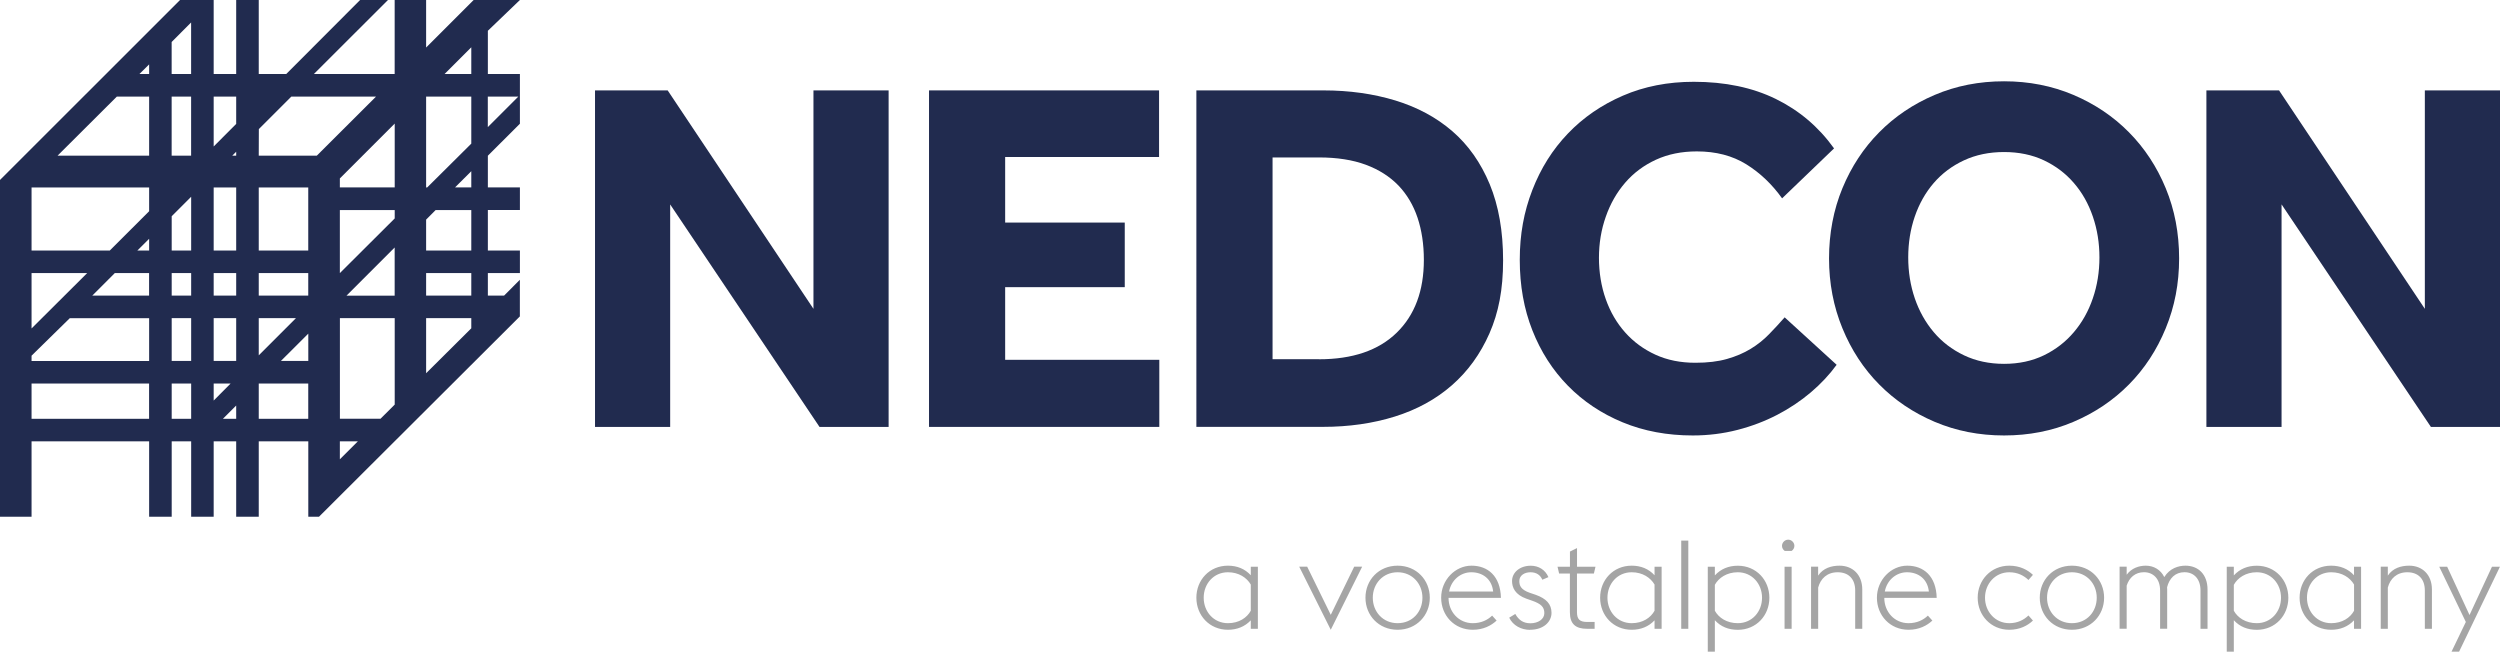 <?xml version="1.0" encoding="UTF-8"?> <svg xmlns="http://www.w3.org/2000/svg" id="Laag_1" viewBox="0 0 508.6 132.57"><polygon points="121.05 18.39 135.83 18.39 165.49 62.83 165.49 18.39 180.78 18.39 180.78 86.85 166.72 86.85 136.34 41.59 136.34 86.85 121.05 86.85 121.05 18.39" fill="#212b4f"></polygon><polygon points="189 18.39 235.8 18.39 235.8 31.94 204.49 31.94 204.49 45.28 228.82 45.28 228.82 58.42 204.49 58.42 204.49 73.2 235.85 73.2 235.85 86.85 189 86.85 189 18.39" fill="#212b4f"></polygon><polygon points="493.31 18.39 493.31 62.83 463.65 18.39 448.87 18.39 448.87 86.85 464.16 86.85 464.16 41.58 494.54 86.85 508.6 86.85 508.6 18.39 493.31 18.39" fill="#212b4f"></polygon><path d="M69.14,89.78h3.67l-3.67,3.66v-3.66ZM48.05,82.5v2.7h-2.7l2.7-2.7ZM6.42,78.02h23.91v7.18H6.42v-7.18ZM34.93,78.02h3.96v7.18h-3.96v-7.18ZM43.47,78.02h3.45l-3.45,3.47v-3.47ZM52.64,78.02h10.07v7.18h-10.07v-7.18ZM62.72,67.87v5.56h-5.57l5.57-5.56ZM6.42,72.36l7.77-7.62h16.15s0,8.7,0,8.7H6.42v-1.08ZM69.14,64.72h11.16v17.59l-2.89,2.88h-8.26v-20.47ZM86.69,64.72h9.19v2.07l-9.19,9.14v-11.21ZM34.93,64.72h3.96v8.71h-3.96v-8.71ZM43.47,64.72h4.58v8.71h-4.58v-8.71ZM52.64,64.72h7.57s-7.57,7.57-7.57,7.57v-7.57ZM6.42,55.55h11.32l-11.32,11.27v-11.27ZM23.36,55.55h6.97v4.59h-11.56l4.59-4.59ZM34.93,55.55h3.96v4.59h-3.96v-4.59ZM43.47,55.55h4.58v4.59h-4.58v-4.59ZM52.64,55.55h10.07v4.59h-10.07v-4.59ZM86.69,55.55h9.19v4.59h-9.19v-4.59ZM80.29,50.35v9.8h-9.8l9.8-9.8ZM30.34,48.58v2.39h-2.4l2.4-2.39ZM69.14,50.97v-8.24h11.16v1.71l-11.16,11.12v-4.58ZM86.69,44.68l1.94-1.95h7.25v8.24h-9.19v-6.29ZM34.93,43.99l3.96-3.96v10.94h-3.96v-6.98ZM6.42,38.14h23.92v4.83l-8.01,8H6.42v-12.83ZM43.47,38.14h4.58v12.83h-4.58v-12.83ZM52.64,38.14h10.07v12.83h-10.07v-12.83ZM95.88,34.83v3.3h-3.31l3.31-3.3ZM48.05,30.87v.8h-.8l.8-.8ZM69.14,36.3l11.16-11.16v12.99h-11.16v-1.83ZM23.77,19.65h6.57v12.02H11.71l12.06-12.02ZM34.92,19.65h3.96v12.02h-3.96v-12.02ZM43.47,19.65h4.58v5.56l-4.58,4.59v-10.15ZM52.66,26.26l6.61-6.61h17.23l-12.05,12.02h-11.81l.02-5.41ZM86.69,19.65h9.19v9.57l-8.98,8.92h-.21v-18.49ZM99.24,19.65h6.21l-6.21,6.21v-6.21ZM30.34,13.1v1.96h-1.98l1.98-1.96ZM95.88,9.62v5.44h-5.44l5.44-5.44ZM34.92,8.54l3.96-3.97v10.49h-3.96v-6.52ZM96.36,0l-9.67,9.67V0h-6.4v15.06h-16.44L78.93,0h-5.67l-15.03,15.06h-5.59V0h-4.59v15.06h-4.58V0h-6.84L0,36.61v68.52h6.42v-15.35h23.92v15.35h4.59v-15.35h3.96v15.35h4.58v-15.35h4.58v15.35h4.59v-15.35h10.08v15.35h2.17s40.87-40.76,40.87-40.76v-7.45l-3.21,3.22h-3.3v-4.59h6.52v-4.58h-6.52v-8.25h6.52v-4.59h-6.52v-6.45l6.52-6.51v-10.11h-6.52V6.26l6.52-6.26h-9.4Z" fill="#212b4f"></path><path d="M268.33,73.09c6.84,0,12.11-1.8,15.8-5.39,3.69-3.59,5.54-8.53,5.54-14.83,0-3.15-.43-6.01-1.28-8.57-.86-2.56-2.16-4.75-3.9-6.57-1.75-1.81-3.96-3.22-6.62-4.21-2.67-.99-5.85-1.49-9.54-1.49h-9.44v41.05h9.44ZM243.39,18.39h25.86c5.27,0,10.14.69,14.62,2.05,4.48,1.37,8.35,3.45,11.6,6.26,3.25,2.81,5.78,6.4,7.6,10.78,1.81,4.38,2.72,9.54,2.72,15.5s-.93,10.62-2.77,14.83c-1.85,4.21-4.4,7.73-7.65,10.57-3.25,2.84-7.12,4.96-11.6,6.36-4.48,1.4-9.36,2.1-14.62,2.1h-25.76V18.39Z" fill="#212b4f"></path><path d="M373.64,74.22c-1.44,1.98-3.18,3.85-5.23,5.59-2.05,1.74-4.33,3.27-6.83,4.57-2.5,1.3-5.2,2.33-8.11,3.08-2.91.75-5.94,1.13-9.09,1.13-5.2,0-9.95-.89-14.26-2.67s-8.02-4.26-11.14-7.44c-3.12-3.18-5.53-6.95-7.24-11.29-1.71-4.34-2.56-9.11-2.56-14.32s.85-9.8,2.56-14.21c1.71-4.42,4.12-8.25,7.24-11.5,3.11-3.25,6.84-5.82,11.19-7.7,4.34-1.88,9.15-2.82,14.42-2.82,6.36,0,11.92,1.16,16.68,3.49,4.75,2.33,8.71,5.68,11.85,10.06l-10.57,10.16c-2.05-2.87-4.48-5.18-7.29-6.93-2.81-1.74-6.16-2.62-10.06-2.62-3.08,0-5.85.56-8.31,1.69-2.46,1.13-4.55,2.69-6.26,4.67-1.71,1.98-3.03,4.29-3.95,6.93-.93,2.63-1.39,5.43-1.39,8.36s.46,5.82,1.39,8.42c.92,2.6,2.24,4.86,3.95,6.77,1.71,1.92,3.76,3.42,6.16,4.52,2.4,1.1,5.1,1.64,8.11,1.64,2.47,0,4.6-.25,6.42-.77,1.81-.51,3.42-1.2,4.82-2.05,1.4-.85,2.65-1.85,3.75-2.98s2.16-2.27,3.18-3.44l10.57,9.65Z" fill="#212b4f"></path><path d="M407.71,74.02c3.01,0,5.71-.58,8.11-1.74,2.39-1.16,4.43-2.74,6.1-4.72,1.68-1.98,2.96-4.27,3.85-6.88.89-2.6,1.34-5.37,1.34-8.31s-.45-5.71-1.34-8.31c-.89-2.6-2.17-4.88-3.85-6.82-1.67-1.95-3.71-3.49-6.1-4.62-2.4-1.13-5.1-1.69-8.11-1.69s-5.73.56-8.16,1.69c-2.43,1.13-4.48,2.67-6.16,4.62-1.68,1.95-2.96,4.23-3.85,6.82-.89,2.6-1.33,5.37-1.33,8.31s.45,5.72,1.33,8.31c.89,2.6,2.17,4.89,3.85,6.88,1.68,1.99,3.73,3.56,6.16,4.72,2.43,1.16,5.15,1.74,8.16,1.74M407.71,88.59c-5.06,0-9.77-.93-14.11-2.77-4.35-1.85-8.11-4.38-11.29-7.6-3.18-3.21-5.68-7.03-7.49-11.44-1.81-4.41-2.72-9.15-2.72-14.21s.91-9.89,2.72-14.27c1.81-4.38,4.31-8.18,7.49-11.39,3.18-3.22,6.94-5.75,11.29-7.6,4.34-1.85,9.05-2.77,14.11-2.77s9.77.93,14.11,2.77c4.35,1.85,8.11,4.38,11.29,7.6,3.18,3.21,5.68,7.01,7.49,11.39,1.81,4.38,2.72,9.13,2.72,14.27s-.91,9.8-2.72,14.21c-1.81,4.41-4.31,8.23-7.49,11.44-3.18,3.22-6.94,5.75-11.29,7.6-4.34,1.85-9.05,2.77-14.11,2.77" fill="#212b4f"></path><path d="M254.46,127.92h1.44v-12.63h-1.44v1.74c-1.21-1.32-2.8-1.95-4.65-1.95-3.77,0-6.42,2.93-6.42,6.52s2.65,6.52,6.42,6.52c1.84,0,3.43-.63,4.65-1.92v1.72ZM249.81,126.78c-2.91,0-4.93-2.35-4.93-5.18s2.02-5.18,4.93-5.18c2.22,0,3.84,1.11,4.65,2.5v5.33c-.78,1.42-2.4,2.53-4.65,2.53M270.73,128.12l6.39-12.84h-1.62l-4.77,9.8-4.8-9.8h-1.62l6.42,12.84ZM284.33,128.12c3.84,0,6.55-2.93,6.55-6.52s-2.7-6.52-6.55-6.52-6.54,2.93-6.54,6.52,2.7,6.52,6.54,6.52M284.33,126.78c-3.01,0-5.05-2.35-5.05-5.18s2.05-5.18,5.05-5.18,5.05,2.35,5.05,5.18-2,5.18-5.05,5.18M299.62,128.12c2.17,0,3.76-.86,4.85-1.87l-.91-1.01c-.93.89-2.22,1.54-3.94,1.54-2.86,0-4.93-2.32-4.93-5.15h10.66c-.1-4.45-2.68-6.55-5.99-6.55s-6.17,2.91-6.17,6.52,2.68,6.52,6.42,6.52M299.32,116.42c2.25,0,4.17,1.31,4.45,3.92h-8.97c.45-2.35,2.35-3.92,4.52-3.92M311.27,128.12c2.78,0,4.37-1.64,4.37-3.44s-1.09-2.91-3.21-3.67l-1.24-.42c-1.72-.61-2.1-1.39-2.1-2.38,0-1.14,1.04-1.79,2.28-1.79s2.02.61,2.4,1.52l1.24-.53c-.63-1.49-2-2.32-3.59-2.32-2.25,0-3.81,1.39-3.81,3.11,0,1.34.63,2.78,2.9,3.59l1.17.41c1.82.63,2.5,1.29,2.5,2.53s-1.26,2.07-2.83,2.07c-1.47,0-2.4-.68-3.08-1.9l-1.24.76c.76,1.59,2.45,2.48,4.25,2.48M317.18,116.68h2.2v7.9c0,2.4,1.21,3.34,3.46,3.34h1.57v-1.39h-1.54c-1.54,0-2.05-.6-2.05-2v-7.85h3.44l.33-1.39h-3.76v-3.79l-1.44.71v3.08h-2.53l.33,1.39ZM336.6,127.92h1.44v-12.63h-1.44v1.74c-1.21-1.32-2.8-1.95-4.65-1.95-3.77,0-6.42,2.93-6.42,6.52s2.65,6.52,6.42,6.52c1.84,0,3.44-.63,4.65-1.92v1.72ZM331.95,126.78c-2.91,0-4.93-2.35-4.93-5.18s2.02-5.18,4.93-5.18c2.22,0,3.84,1.11,4.65,2.5v5.33c-.78,1.42-2.4,2.53-4.65,2.53M342.03,127.92h1.44v-17.94h-1.44v17.94ZM347.43,132.57h1.44v-6.39c1.21,1.32,2.78,1.95,4.67,1.95,3.77,0,6.42-2.93,6.42-6.52s-2.65-6.52-6.42-6.52c-1.89,0-3.46.66-4.67,1.97v-1.77h-1.44v17.28ZM353.54,116.42c2.9,0,4.93,2.35,4.93,5.18s-2.02,5.18-4.93,5.18c-2.25,0-3.89-1.11-4.67-2.53v-5.28c.78-1.41,2.43-2.55,4.67-2.55M363.08,112.08h1.41c.33-.23.56-.6.56-1.03,0-.68-.58-1.26-1.26-1.26s-1.26.58-1.26,1.26c0,.43.23.81.56,1.03M363.05,127.92h1.44v-12.63h-1.44v12.63ZM368.45,127.92h1.44v-8.39c.48-1.8,1.8-3.11,3.97-3.11s3.56,1.31,3.56,3.72v7.78h1.44v-7.99c0-3.03-1.97-4.85-4.63-4.85-1.67,0-3.33.5-4.35,2.02v-1.82h-1.44v12.63ZM388.27,128.12c2.18,0,3.76-.86,4.85-1.87l-.91-1.01c-.93.89-2.22,1.54-3.94,1.54-2.86,0-4.93-2.32-4.93-5.15h10.66c-.1-4.45-2.68-6.55-5.99-6.55s-6.17,2.91-6.17,6.52,2.68,6.52,6.42,6.52M387.96,116.42c2.25,0,4.17,1.31,4.45,3.92h-8.97c.45-2.35,2.35-3.92,4.52-3.92M408.76,128.12c2.17,0,3.76-.86,4.82-1.87l-.91-1.04c-.93.89-2.2,1.57-3.91,1.57-2.86,0-4.93-2.35-4.93-5.18s2.07-5.18,4.93-5.18c1.72,0,2.98.68,3.91,1.57l.91-1.04c-1.06-1.01-2.65-1.87-4.82-1.87-3.72,0-6.42,2.93-6.42,6.52s2.7,6.52,6.42,6.52M421.51,128.12c3.84,0,6.55-2.93,6.55-6.52s-2.7-6.52-6.55-6.52-6.54,2.93-6.54,6.52,2.7,6.52,6.54,6.52M421.51,126.78c-3.01,0-5.06-2.35-5.06-5.18s2.05-5.18,5.06-5.18,5.05,2.35,5.05,5.18-2,5.18-5.05,5.18M447.66,127.92h1.44v-7.99c0-3.03-1.84-4.85-4.5-4.85-1.42,0-3.19.53-4.3,2.32-.73-1.49-2.14-2.32-3.76-2.32-1.36,0-2.88.48-3.89,1.84v-1.64h-1.44v12.63h1.44v-8.77c.51-1.62,1.74-2.73,3.51-2.73,1.9,0,3.29,1.34,3.29,3.72v7.78h1.44v-7.99c0-.15,0-.31-.02-.45.45-1.8,1.64-3.06,3.54-3.06s3.26,1.34,3.26,3.72v7.78ZM453.01,132.57h1.44v-6.39c1.21,1.32,2.78,1.95,4.67,1.95,3.77,0,6.42-2.93,6.42-6.52s-2.65-6.52-6.42-6.52c-1.89,0-3.46.66-4.67,1.97v-1.77h-1.44v17.28ZM459.12,116.42c2.91,0,4.93,2.35,4.93,5.18s-2.02,5.18-4.93,5.18c-2.25,0-3.89-1.11-4.67-2.53v-5.28c.78-1.41,2.42-2.55,4.67-2.55M478.9,127.92h1.44v-12.63h-1.44v1.74c-1.21-1.32-2.81-1.95-4.65-1.95-3.77,0-6.42,2.93-6.42,6.52s2.65,6.52,6.42,6.52c1.84,0,3.43-.63,4.65-1.92v1.72ZM474.26,126.78c-2.91,0-4.93-2.35-4.93-5.18s2.02-5.18,4.93-5.18c2.22,0,3.84,1.11,4.65,2.5v5.33c-.78,1.42-2.4,2.53-4.65,2.53M484.34,127.92h1.44v-8.39c.48-1.8,1.8-3.11,3.97-3.11s3.56,1.31,3.56,3.72v7.78h1.44v-7.99c0-3.03-1.97-4.85-4.62-4.85-1.67,0-3.34.5-4.35,2.02v-1.82h-1.44v12.63ZM498.74,132.57h1.54l8.31-17.28h-1.62l-4.57,9.83-4.55-9.83h-1.61l5.41,11.24-2.91,6.04Z" fill="#a5a5a5"></path></svg> 
